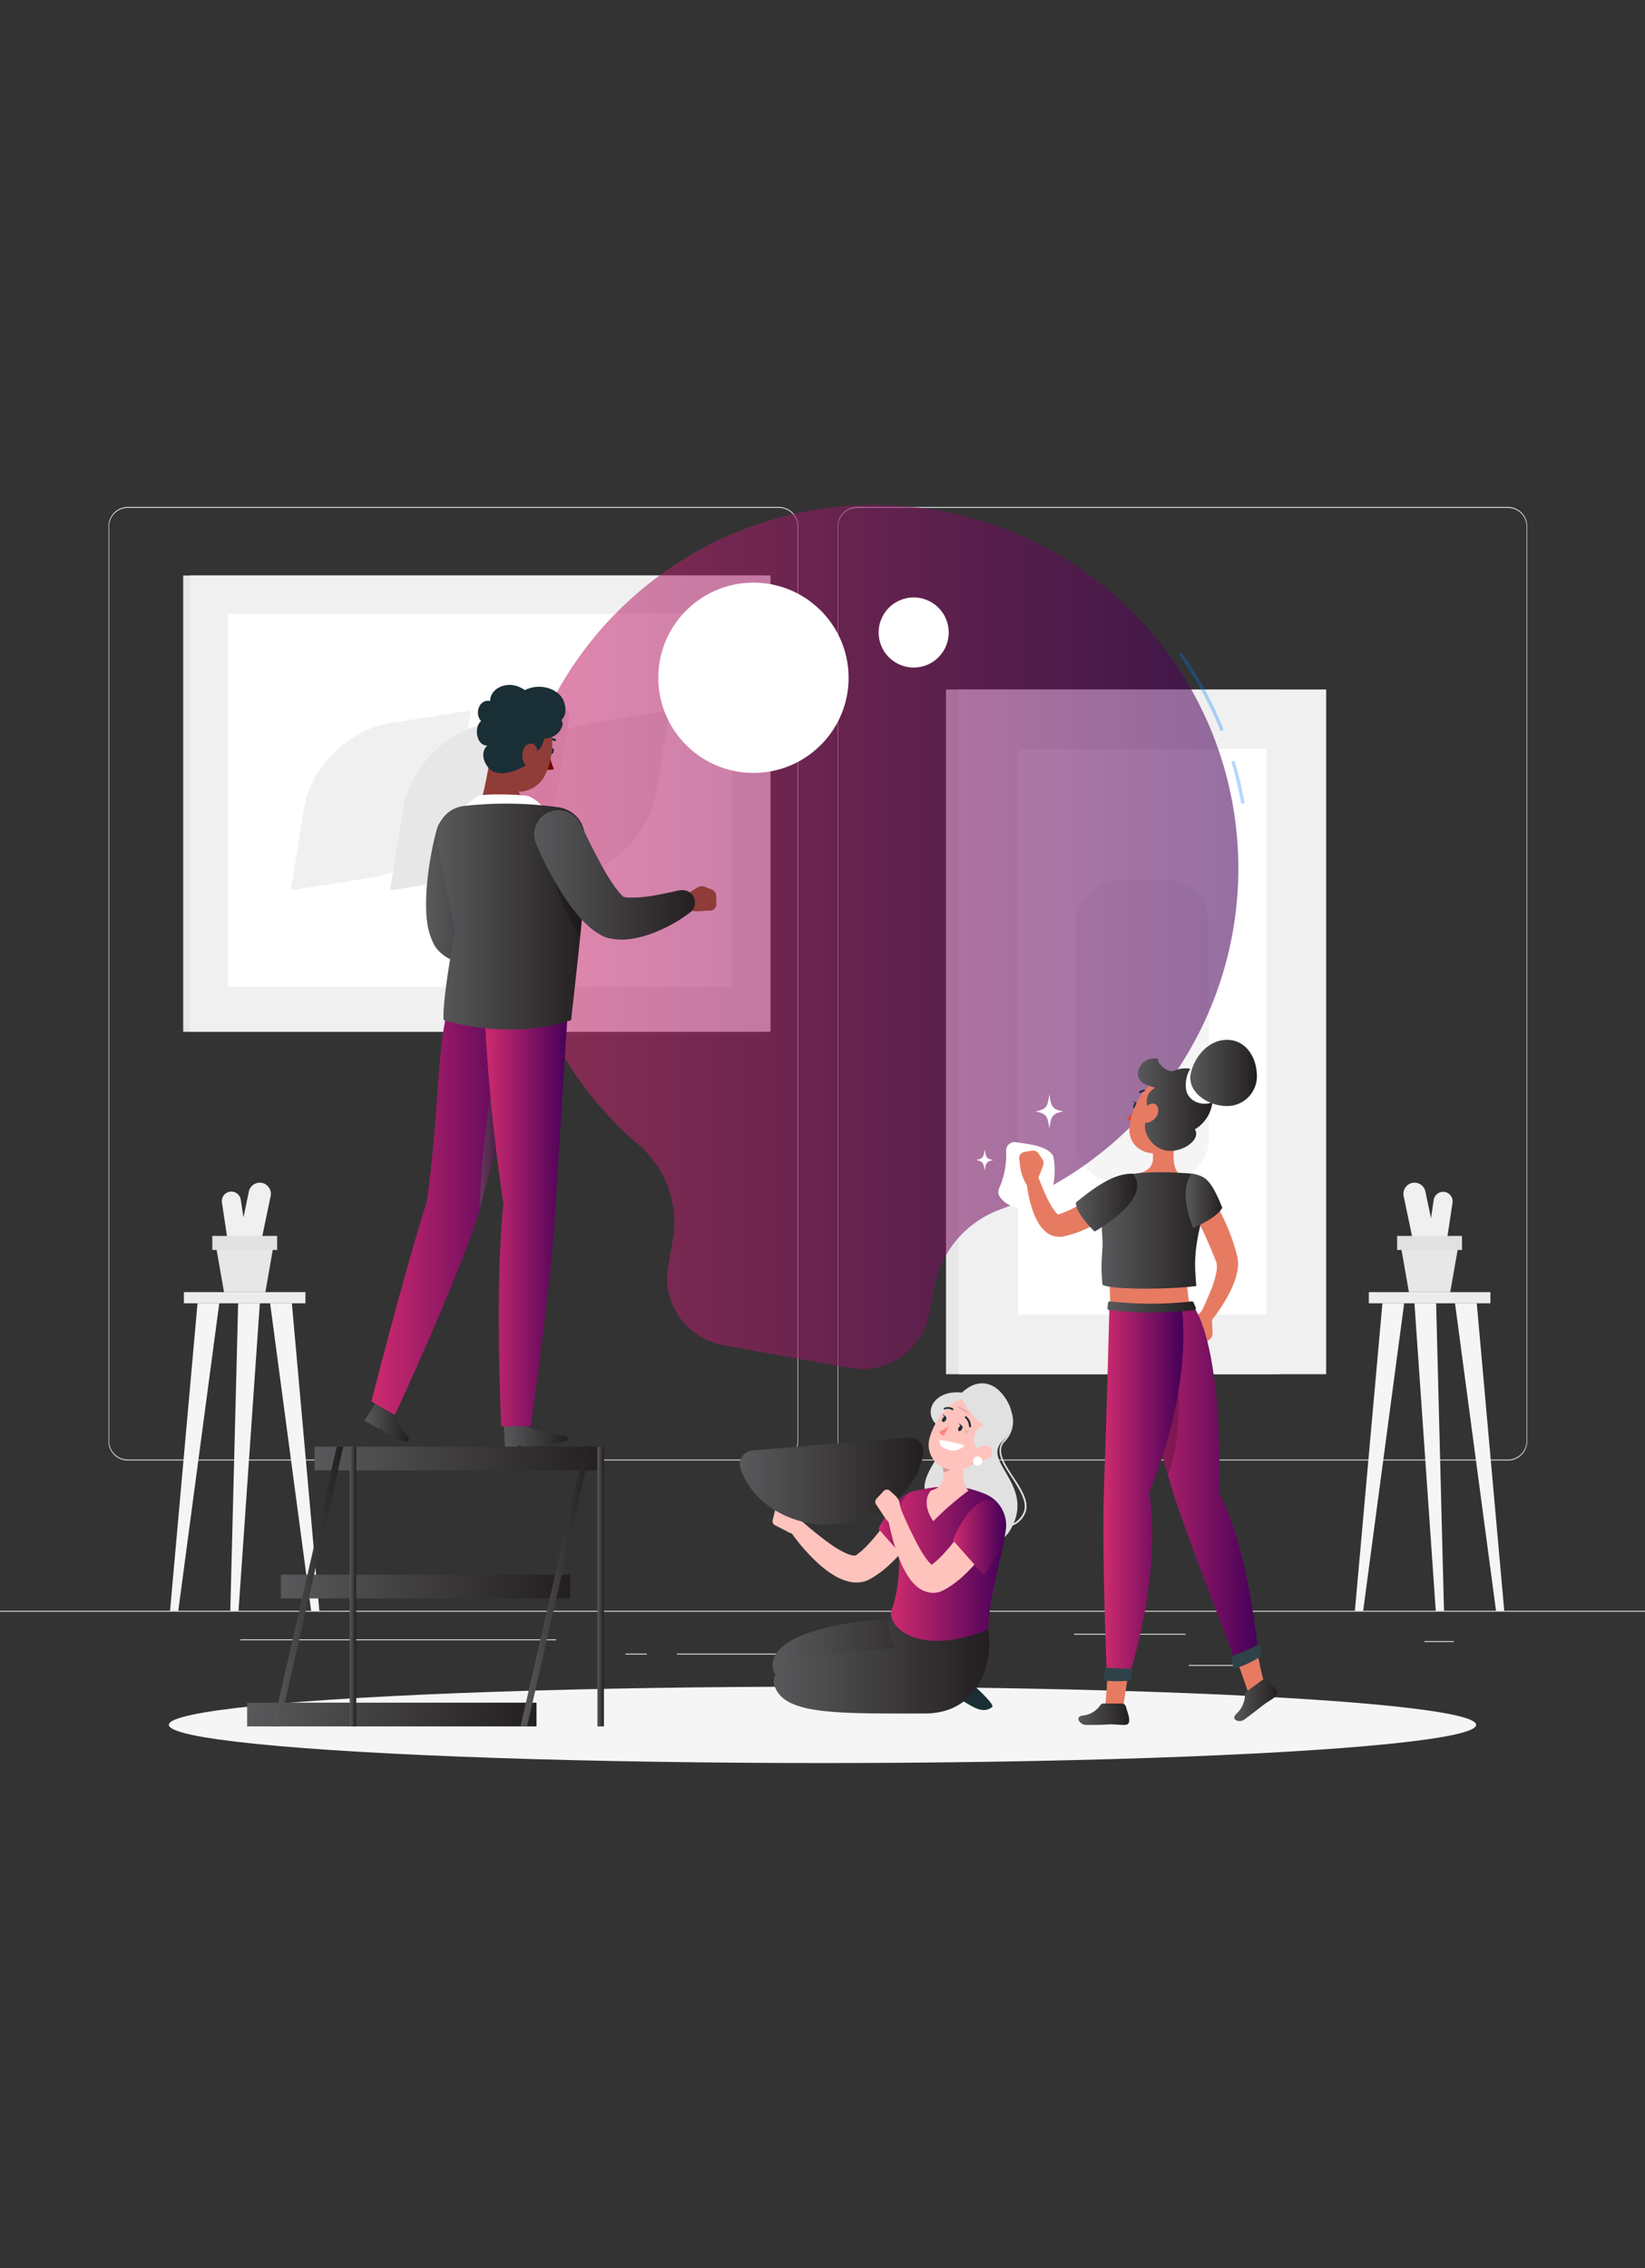 <svg xmlns="http://www.w3.org/2000/svg" xmlns:xlink="http://www.w3.org/1999/xlink" id="Layer_1" data-name="Layer 1" viewBox="0 0 264 364"><rect x="0" y="0" width="264" height="364" fill="#333333" stroke="none"/><defs><style>.cls-1{fill:#ececec;}.cls-2{fill:#f0f0f0;}.cls-3{fill:#e7e7e7;}.cls-4{fill:#e1e1e1;}.cls-5{fill:#f5f5f5;}.cls-40,.cls-6{fill:#fff;}.cls-7{fill:#007cff;opacity:0.3;}.cls-8{opacity:0.56;fill:url(#Degradado_sin_nombre_3);}.cls-10,.cls-9{fill:url(#linear-gradient);}.cls-10,.cls-20{opacity:0.2;}.cls-11{fill:url(#linear-gradient-3);}.cls-12{fill:url(#Degradado_sin_nombre_3-2);}.cls-13{opacity:0.58;fill:url(#linear-gradient-4);}.cls-14{fill:url(#linear-gradient-5);}.cls-15{fill:url(#Degradado_sin_nombre_3-3);}.cls-16{fill:#903c38;}.cls-17{fill:#1a2e35;}.cls-18{fill:#740606;}.cls-19{fill:url(#linear-gradient-6);}.cls-21{fill:url(#linear-gradient-7);}.cls-22{fill:url(#linear-gradient-8);}.cls-23{fill:url(#linear-gradient-9);}.cls-24{fill:url(#linear-gradient-10);}.cls-25{fill:url(#linear-gradient-11);}.cls-26{fill:url(#linear-gradient-12);}.cls-27{fill:url(#linear-gradient-13);}.cls-28{fill:url(#linear-gradient-14);}.cls-29{fill:url(#linear-gradient-15);}.cls-30{fill:url(#linear-gradient-16);}.cls-31{fill:#ffc3bd;}.cls-32{fill:url(#Degradado_sin_nombre_3-4);}.cls-33{fill:url(#Degradado_sin_nombre_3-5);}.cls-34{fill:#ff847f;}.cls-35{fill:url(#linear-gradient-17);}.cls-36{fill:url(#Degradado_sin_nombre_3-6);}.cls-37{fill:#e67b62;}.cls-38{fill:url(#linear-gradient-18);}.cls-39{fill:url(#Degradado_sin_nombre_3-7);}.cls-40{opacity:0.1;}.cls-41{fill:url(#linear-gradient-19);}.cls-42{fill:url(#Degradado_sin_nombre_3-8);}.cls-43{fill:url(#linear-gradient-20);}.cls-44{fill:url(#linear-gradient-21);}.cls-45{fill:#d54c38;}.cls-46{fill:url(#linear-gradient-22);}.cls-47{fill:url(#linear-gradient-23);}.cls-48{fill:url(#linear-gradient-24);}.cls-49{fill:url(#linear-gradient-25);}</style><linearGradient id="Degradado_sin_nombre_3" x1="82.05" y1="150.4" x2="198.75" y2="150.4" gradientUnits="userSpaceOnUse"><stop offset="0" stop-color="#cf2b6e"></stop><stop offset="1" stop-color="#440059"></stop></linearGradient><linearGradient id="linear-gradient" x1="68.43" y1="142.42" x2="85.87" y2="142.42" gradientUnits="userSpaceOnUse"><stop offset="0" stop-color="#59595b"></stop><stop offset="1" stop-color="#231f20"></stop></linearGradient><linearGradient id="linear-gradient-3" x1="58.47" y1="228.25" x2="65.61" y2="228.25" xlink:href="#linear-gradient"></linearGradient><linearGradient id="Degradado_sin_nombre_3-2" x1="59.68" y1="193.36" x2="86.04" y2="193.36" xlink:href="#Degradado_sin_nombre_3"></linearGradient><linearGradient id="linear-gradient-4" x1="77.03" y1="182.51" x2="80.87" y2="182.51" xlink:href="#linear-gradient"></linearGradient><linearGradient id="linear-gradient-5" x1="80.86" y1="230.45" x2="91.15" y2="230.45" xlink:href="#linear-gradient"></linearGradient><linearGradient id="Degradado_sin_nombre_3-3" x1="77.74" y1="194.23" x2="91.31" y2="194.23" xlink:href="#Degradado_sin_nombre_3"></linearGradient><linearGradient id="linear-gradient-6" x1="70.12" y1="147.1" x2="93.98" y2="147.1" xlink:href="#linear-gradient"></linearGradient><linearGradient id="linear-gradient-7" x1="85.81" y1="140.45" x2="111.62" y2="140.45" xlink:href="#linear-gradient"></linearGradient><linearGradient id="linear-gradient-8" x1="50.48" y1="234.09" x2="96.92" y2="234.09" xlink:href="#linear-gradient"></linearGradient><linearGradient id="linear-gradient-9" x1="45.07" y1="254.63" x2="91.51" y2="254.63" xlink:href="#linear-gradient"></linearGradient><linearGradient id="linear-gradient-10" x1="39.66" y1="275.18" x2="86.1" y2="275.18" xlink:href="#linear-gradient"></linearGradient><linearGradient id="linear-gradient-11" x1="95.87" y1="254.63" x2="96.92" y2="254.63" xlink:href="#linear-gradient"></linearGradient><linearGradient id="linear-gradient-12" x1="83.54" y1="254.63" x2="94.84" y2="254.63" xlink:href="#linear-gradient"></linearGradient><linearGradient id="linear-gradient-13" x1="56.12" y1="254.63" x2="57.17" y2="254.63" xlink:href="#linear-gradient"></linearGradient><linearGradient id="linear-gradient-14" x1="43.79" y1="254.63" x2="55.09" y2="254.63" xlink:href="#linear-gradient"></linearGradient><linearGradient id="linear-gradient-15" x1="124.01" y1="266.51" x2="154.06" y2="266.51" xlink:href="#linear-gradient"></linearGradient><linearGradient id="linear-gradient-16" x1="124.16" y1="266.85" x2="158.77" y2="266.85" xlink:href="#linear-gradient"></linearGradient><linearGradient id="Degradado_sin_nombre_3-4" x1="140.98" y1="245.14" x2="149.28" y2="245.14" xlink:href="#Degradado_sin_nombre_3"></linearGradient><linearGradient id="Degradado_sin_nombre_3-5" x1="142.99" y1="250.95" x2="161.47" y2="250.95" xlink:href="#Degradado_sin_nombre_3"></linearGradient><linearGradient id="linear-gradient-17" x1="118.73" y1="237.71" x2="148.22" y2="237.71" xlink:href="#linear-gradient"></linearGradient><linearGradient id="Degradado_sin_nombre_3-6" x1="152.91" y1="246.78" x2="161.28" y2="246.78" xlink:href="#Degradado_sin_nombre_3"></linearGradient><linearGradient id="linear-gradient-18" x1="198.1" y1="272.87" x2="205.01" y2="272.87" xlink:href="#linear-gradient"></linearGradient><linearGradient id="Degradado_sin_nombre_3-7" x1="181.17" y1="238.36" x2="201.97" y2="238.36" xlink:href="#Degradado_sin_nombre_3"></linearGradient><linearGradient id="linear-gradient-19" x1="173.07" y1="275.13" x2="181.22" y2="275.13" xlink:href="#linear-gradient"></linearGradient><linearGradient id="Degradado_sin_nombre_3-8" x1="177.09" y1="239.52" x2="189.91" y2="239.52" xlink:href="#Degradado_sin_nombre_3"></linearGradient><linearGradient id="linear-gradient-20" x1="176.78" y1="197.45" x2="193.97" y2="197.45" xlink:href="#linear-gradient"></linearGradient><linearGradient id="linear-gradient-21" x1="172.66" y1="193.01" x2="182.51" y2="193.01" xlink:href="#linear-gradient"></linearGradient><linearGradient id="linear-gradient-22" x1="182.61" y1="177.28" x2="194.58" y2="177.28" xlink:href="#linear-gradient"></linearGradient><linearGradient id="linear-gradient-23" x1="191.03" y1="172.19" x2="201.7" y2="172.19" xlink:href="#linear-gradient"></linearGradient><linearGradient id="linear-gradient-24" x1="190.28" y1="192.72" x2="196.16" y2="192.72" xlink:href="#linear-gradient"></linearGradient><linearGradient id="linear-gradient-25" x1="177.77" y1="209.74" x2="191.96" y2="209.74" xlink:href="#linear-gradient"></linearGradient></defs><rect class="cls-1" x="-3.25" y="258.53" width="270.51" height="0.14"></rect><rect class="cls-1" x="172.34" y="262.21" width="17.92" height="0.14"></rect><rect class="cls-1" x="228.61" y="263.39" width="4.7" height="0.14"></rect><rect class="cls-1" x="190.8" y="267.23" width="10.38" height="0.14"></rect><rect class="cls-1" x="108.63" y="265.4" width="23.37" height="0.14"></rect><rect class="cls-1" x="100.39" y="265.4" width="3.43" height="0.14"></rect><rect class="cls-1" x="38.57" y="263.12" width="50.68" height="0.14"></rect><path class="cls-1" d="M125,234.4H20.51a3.09,3.09,0,0,1-3.09-3.09V84.46a3.09,3.09,0,0,1,3.09-3.09H125a3.09,3.09,0,0,1,3.09,3.09V231.31A3.09,3.09,0,0,1,125,234.4ZM20.51,81.51a3,3,0,0,0-3,2.95V231.31a3,3,0,0,0,3,2.95H125a3,3,0,0,0,3-2.95V84.46a3,3,0,0,0-3-2.95Z"></path><path class="cls-1" d="M242,234.4H137.52a3.09,3.09,0,0,1-3.08-3.09V84.46a3.09,3.09,0,0,1,3.08-3.09H242a3.09,3.09,0,0,1,3.09,3.09V231.31A3.09,3.09,0,0,1,242,234.4ZM137.52,81.51a3,3,0,0,0-3,2.95V231.31a3,3,0,0,0,3,2.95H242a3,3,0,0,0,3-2.95V84.46a3,3,0,0,0-3-2.95Z"></path><rect class="cls-1" x="29.51" y="207.38" width="19.51" height="1.79"></rect><path class="cls-2" d="M39.54,201.87h0a1.79,1.79,0,0,1-1.38-2.11l1.78-8.52a1.79,1.79,0,0,1,2.11-1.39h0A1.8,1.8,0,0,1,43.43,192l-1.78,8.51A1.79,1.79,0,0,1,39.54,201.87Z"></path><path class="cls-2" d="M38.47,201.68h0a1.53,1.53,0,0,1-1.74-1.28L35.62,193a1.53,1.53,0,0,1,1.28-1.74h0a1.54,1.54,0,0,1,1.74,1.28l1.11,7.36A1.53,1.53,0,0,1,38.47,201.68Z"></path><polygon class="cls-3" points="42.59 207.38 35.95 207.38 34.57 199.48 43.97 199.48 42.59 207.38"></polygon><rect class="cls-4" x="34.07" y="198.36" width="10.41" height="2.25"></rect><polygon class="cls-5" points="51.25 258.53 46.84 209.17 43.35 209.17 49.93 258.53 51.25 258.53"></polygon><polygon class="cls-5" points="27.29 258.53 31.7 209.17 35.19 209.17 28.61 258.53 27.29 258.53"></polygon><polygon class="cls-5" points="36.96 258.53 38.22 209.17 41.7 209.17 38.28 258.53 36.96 258.53"></polygon><rect class="cls-1" x="219.67" y="207.38" width="19.51" height="1.79" transform="translate(458.86 416.55) rotate(180)"></rect><path class="cls-2" d="M229.16,201.87h0a1.79,1.79,0,0,0,1.38-2.11l-1.78-8.52a1.79,1.79,0,0,0-2.11-1.39h0a1.79,1.79,0,0,0-1.38,2.12l1.78,8.51A1.78,1.78,0,0,0,229.16,201.87Z"></path><path class="cls-2" d="M230.23,201.68h0A1.53,1.53,0,0,0,232,200.4l1.11-7.36a1.53,1.53,0,0,0-1.28-1.74h0a1.54,1.54,0,0,0-1.74,1.28L229,199.94A1.53,1.53,0,0,0,230.23,201.68Z"></path><polygon class="cls-3" points="226.11 207.38 232.74 207.38 234.13 199.48 224.73 199.48 226.11 207.38"></polygon><rect class="cls-4" x="224.23" y="198.36" width="10.41" height="2.25" transform="translate(458.86 398.97) rotate(180)"></rect><polygon class="cls-5" points="217.44 258.53 221.86 209.17 225.35 209.17 218.77 258.53 217.44 258.53"></polygon><polygon class="cls-5" points="241.41 258.53 237 209.17 233.51 209.17 240.09 258.53 241.41 258.53"></polygon><polygon class="cls-5" points="231.74 258.53 230.48 209.17 227 209.17 230.42 258.53 231.74 258.53"></polygon><rect class="cls-3" x="39.38" y="82.38" width="73.23" height="93.2" transform="translate(204.98 52.99) rotate(90)"></rect><rect class="cls-2" x="40.44" y="82.38" width="73.23" height="93.2" transform="translate(206.04 51.92) rotate(90)"></rect><rect class="cls-6" x="36.6" y="98.5" width="80.93" height="59.9" transform="translate(154.12 256.9) rotate(180)"></rect><path class="cls-2" d="M105.32,127.24l2.06-12.77a.32.32,0,0,0-.4-.4l-12.77,2.06c-6.42,1-12.5,7.11-13.54,13.54l-2.06,12.77a.33.33,0,0,0,.4.4l12.77-2.06C98.21,139.74,104.28,133.67,105.32,127.24Z"></path><path class="cls-2" d="M73.44,127.24l2.07-12.77a.33.33,0,0,0-.4-.4l-12.78,2.06c-6.42,1-12.5,7.11-13.53,13.54l-2.07,12.77a.33.33,0,0,0,.4.4l12.78-2.06C66.33,139.74,72.41,133.67,73.44,127.24Z"></path><path class="cls-3" d="M89.38,127.24l2.06-12.77a.32.32,0,0,0-.39-.4l-12.78,2.06c-6.42,1-12.5,7.11-13.53,13.54l-2.07,12.77a.33.33,0,0,0,.4.4l12.78-2.06C82.27,139.74,88.34,133.67,89.38,127.24Z"></path><rect class="cls-3" x="151.82" y="110.66" width="53.46" height="109.89"></rect><rect class="cls-2" x="153.83" y="110.66" width="59" height="109.89"></rect><rect class="cls-6" x="137.94" y="145.66" width="90.76" height="39.87" transform="translate(348.93 -17.73) rotate(90)"></rect><rect class="cls-5" x="159.03" y="154.92" width="48.6" height="21.35" rx="7.04" transform="translate(348.93 -17.73) rotate(90)"></rect><ellipse id="_Path_" data-name="&lt;Path&gt;" class="cls-5" cx="132" cy="276.83" rx="104.9" ry="6.13"></ellipse><path class="cls-7" d="M199.21,129a59.82,59.82,0,0,0-1.6-6.76l.51-.16a59.32,59.32,0,0,1,1.63,6.82Z"></path><path class="cls-7" d="M195.89,117.33a59.93,59.93,0,0,0-6.7-12.33l.44-.32a60.85,60.85,0,0,1,6.76,12.45Z"></path><path class="cls-8" d="M197.81,149.74a58.34,58.34,0,1,0-95.29,34,16.49,16.49,0,0,1,5.42,15.49l-.69,3.83a11,11,0,0,0,8.92,12.85l20.17,3.64a11.06,11.06,0,0,0,12.85-8.92l.69-3.83a16.59,16.59,0,0,1,10.58-12.66A58.31,58.31,0,0,0,197.81,149.74Z"></path><circle class="cls-6" cx="120.92" cy="108.79" r="15.27" transform="translate(-2.53 2.87) rotate(-1.35)"></circle><circle class="cls-6" cx="146.09" cy="101.54" r="5.61" transform="matrix(0.96, -0.29, 0.29, 0.96, -23.06, 46.4)"></circle><path class="cls-9" d="M77.68,135.12c-.24,1.16-.51,2.46-.75,3.68s-.45,2.48-.64,3.69S76,144.91,75.9,146c0,.56,0,1.08,0,1.53s.09.8.07.85l-.24-.43c-.12-.12-.32-.22-.36-.17s.1.13.34.2a7,7,0,0,0,2.14.1,25.17,25.17,0,0,0,2.69-.38c.92-.16,1.91-.4,2.8-.58l.16,0a2,2,0,0,1,2.33,1.52,2,2,0,0,1-.72,2,22.69,22.69,0,0,1-2.82,1.84,21.6,21.6,0,0,1-3.15,1.41,12.29,12.29,0,0,1-3.94.69,7.42,7.42,0,0,1-2.63-.51,6.06,6.06,0,0,1-2.68-2.09c-.07-.1-.13-.21-.19-.31l-.06-.11a10.84,10.84,0,0,1-1-3,17.15,17.15,0,0,1-.24-2.47,32.34,32.34,0,0,1,.16-4.45c.13-1.43.34-2.83.58-4.21s.53-2.71.92-4.14A3.9,3.9,0,0,1,77.7,135Z"></path><path class="cls-10" d="M77.68,135.12c-.24,1.16-.51,2.46-.75,3.68s-.45,2.48-.64,3.69S76,144.91,75.9,146c0,.56,0,1.08,0,1.53s.09.8.07.85l-.24-.43c-.12-.12-.32-.22-.36-.17s.1.13.34.2a7,7,0,0,0,2.14.1,25.17,25.17,0,0,0,2.69-.38c.92-.16,1.91-.4,2.8-.58l.16,0a2,2,0,0,1,2.33,1.52,2,2,0,0,1-.72,2,22.69,22.69,0,0,1-2.82,1.84,21.6,21.6,0,0,1-3.15,1.41,12.29,12.29,0,0,1-3.94.69,7.42,7.42,0,0,1-2.63-.51,6.06,6.06,0,0,1-2.68-2.09c-.07-.1-.13-.21-.19-.31l-.06-.11a10.84,10.84,0,0,1-1-3,17.15,17.15,0,0,1-.24-2.47,32.34,32.34,0,0,1,.16-4.45c.13-1.43.34-2.83.58-4.21s.53-2.71.92-4.14A3.9,3.9,0,0,1,77.7,135Z"></path><path class="cls-11" d="M65.57,230.71s-2.48-3-2.36-4l-2.86-1.63L58.47,228l2.34,1.32.45-.11.27.52a14,14,0,0,0,3.88,1.71A.74.74,0,0,0,65.57,230.71Z"></path><path class="cls-12" d="M68.5,192.82c2.13-15.27,1.44-24.55,3.68-32.07L86,159.63s-6.14,24.23-9,34.31-13.63,33.14-13.63,33.14l-3.77-2.14S64.75,204.63,68.5,192.82Z"></path><path class="cls-13" d="M79.81,170.92C78.87,173.11,77,187.11,77,194.1c0,0,0-.11,0-.16,1-3.54,2.39-8.84,3.79-14.21Z"></path><path class="cls-14" d="M90.77,230.48s-5.87-.84-6.26-1.77H80.86l.18,3.47h2l.34-.32.49.32c1.64,0,6.32-.45,7.26-1.06A.75.75,0,0,0,90.77,230.48Z"></path><path class="cls-15" d="M80.79,193.25c-3.05-20.69-3.05-33.5-3.05-33.5l13.57-.22s-1.63,24.68-2.2,35c-.58,10.74-3.94,34.39-3.94,34.39H80.44S79.36,206.53,80.79,193.25Z"></path><path class="cls-16" d="M78.89,120.82c-.63,2.73-1.1,6.24-1.89,8.25a9.42,9.42,0,0,0,6.55,2.81c3,0,2.41-2,1.62-3.07-2.12-1.07-2.2-2.15-1.68-3.1Z"></path><path class="cls-6" d="M74.24,129.74a21,21,0,0,1,2.54-2c.75-.38,6.48-.25,7.81,0s3,2.23,3,2.23Z"></path><path class="cls-17" d="M88.23,120.48c-.06.27,0,.52.21.55s.36-.14.42-.41,0-.52-.2-.55S88.29,120.22,88.23,120.48Z"></path><path class="cls-18" d="M88.13,120.85a9.51,9.51,0,0,0,.77,2.56,1.6,1.6,0,0,1-1.34,0Z"></path><path class="cls-17" d="M89.15,118.94a.16.16,0,0,1-.15,0,1.21,1.21,0,0,0-1.15,0,.16.16,0,1,1-.18-.27,1.59,1.59,0,0,1,1.46-.07.16.16,0,0,1,.08.21A.11.11,0,0,1,89.15,118.94Z"></path><path class="cls-16" d="M79.36,117.76c-.53,3.33-1,5.25.27,7.29,1.93,3.07,6.33,2.44,7.85-.66,1.37-2.8,2-7.77-.91-9.77A4.65,4.65,0,0,0,79.36,117.76Z"></path><path class="cls-17" d="M84.8,122.61c-3.57,2.19-5.71,1.68-6.6.38-1.45-2.14,0-3.33,0-3.33-1.72.06-2.21-2.91-1-3.94-1.07-1.11-.36-3.6,1.48-3.21-.15-1.87,2.76-3.7,5.56-1.75,2.28-1.2,5.47-.3,6.25,1.81s-.39,3-.39,3c.69.75-.54,3-2.73,2.94-.39,1.18-.54,2.11-2,2.17C85.07,122.22,85.43,122.07,84.8,122.61Z"></path><path class="cls-16" d="M83.94,120.48a2.85,2.85,0,0,0,.21,2.07c.43.79,1.29.43,1.71-.43s.59-2.11-.1-2.6S84.18,119.59,83.94,120.48Z"></path><path class="cls-19" d="M74.44,129.36a60.42,60.42,0,0,1,15.4.24,4.9,4.9,0,0,1,4,4.44c.54,6.59-.92,18.1-2.18,29.68-10.15,3.41-20.46,0-20.46,0-.23-2.34,1-10,1.82-14.09-.58-4.22-2-9.05-2.87-14.66A4.91,4.91,0,0,1,74.44,129.36Z"></path><path class="cls-20" d="M88.23,138.58a35.69,35.69,0,0,0,4.9,11.82c.27-2.74.5-5.35.65-7.75Z"></path><path class="cls-16" d="M114.06,142.7l-1-.39a1.25,1.25,0,0,0-1.14.13l-1.58,1a2.33,2.33,0,0,0-1,1.87l0,.47a7.94,7.94,0,0,0,3.94.38l.67,0a1,1,0,0,0,1-1.08l0-1.33A1.22,1.22,0,0,0,114.06,142.7Z"></path><path class="cls-21" d="M93.26,132.4c.52,1.07,1.09,2.26,1.65,3.37s1.16,2.24,1.75,3.32,1.22,2.11,1.85,3c.31.46.64.87.92,1.21s.57.58.58.62l-.46-.18a3.61,3.61,0,0,0,1.58.32,15.4,15.4,0,0,0,2.47-.14c.89-.1,1.8-.26,2.73-.45s1.88-.4,2.77-.59l.15,0a2,2,0,0,1,1.61,3.48,23.13,23.13,0,0,1-2.73,1.82,23.45,23.45,0,0,1-3,1.44,16.63,16.63,0,0,1-3.42,1,9.83,9.83,0,0,1-4.38-.14,1.45,1.45,0,0,1-.29-.11l-.17-.08a10.13,10.13,0,0,1-2.58-1.79,17.57,17.57,0,0,1-1.7-1.8A32,32,0,0,1,90,143.05c-.78-1.21-1.46-2.45-2.11-3.69s-1.24-2.47-1.81-3.84a3.9,3.9,0,0,1,7.12-3.2Z"></path><rect class="cls-22" x="50.48" y="232.18" width="46.44" height="3.81"></rect><rect class="cls-23" x="45.07" y="252.73" width="46.44" height="3.81"></rect><rect class="cls-24" x="39.66" y="273.27" width="46.44" height="3.81"></rect><rect class="cls-25" x="95.87" y="232.18" width="1.05" height="44.9"></rect><polygon class="cls-26" points="83.54 277.08 84.59 277.08 94.84 232.18 93.78 232.18 83.54 277.08"></polygon><rect class="cls-27" x="56.12" y="232.18" width="1.05" height="44.9"></rect><polygon class="cls-28" points="43.79 277.08 44.84 277.08 55.09 232.18 54.04 232.18 43.79 277.08"></polygon><path class="cls-4" d="M154.4,223.51c-4.75-.55-6.75,3.67-3.32,5.73s-5.94,8.38-1.48,11.71,9.92,10.47,13,3.73-5.32-10.27-1.53-13.56S159.78,218.37,154.4,223.51Z"></path><path class="cls-4" d="M162.63,244.81a.13.13,0,0,1-.11-.06.14.14,0,0,1,0-.19,3.57,3.57,0,0,0,1.87-2.16c.37-1.61-.86-3.46-2-5.25-1.44-2.17-2.93-4.42-1.22-6.06a4.36,4.36,0,0,0,.91-4.36,5.79,5.79,0,0,0-3.74-4.23,4.14,4.14,0,0,0-4.06,1.51.13.13,0,1,1-.2-.18c1.7-1.8,3.29-1.86,4.33-1.59a6,6,0,0,1,3.93,4.42,4.61,4.61,0,0,1-1,4.62c-1.55,1.48-.18,3.54,1.26,5.72,1.21,1.84,2.47,3.74,2.07,5.46a3.74,3.74,0,0,1-2,2.33A.08.08,0,0,1,162.63,244.81Z"></path><path class="cls-17" d="M144,259.71l9.86,1.81c.89,5.16-1.35,11.78-10.2,11.78-10.78,0-21.05-2.07-19.52-7C126,260.32,144,259.71,144,259.71Z"></path><path class="cls-29" d="M144,259.71l9.86,1.81c.89,5.16-1.35,11.78-10.2,11.78-10.78,0-21.05-2.07-19.52-7C126,260.32,144,259.71,144,259.71Z"></path><path class="cls-17" d="M154.13,268.58c2,1.7,5.6,5,5.11,5.38-2.38,1.89-4.92-2.28-7.51-1.62A9,9,0,0,1,154.13,268.58Z"></path><path class="cls-30" d="M158.59,261.52c.89,5.16-1.35,13.49-10.2,13.49-14.53,0-23,.23-24.18-4.82s19.62-5.62,19.62-5.62a7.08,7.08,0,0,1-.84-5.89C152.59,258.85,158.59,261.52,158.59,261.52Z"></path><path class="cls-31" d="M148.74,243.23a32.74,32.74,0,0,1-1.83,3,34,34,0,0,1-2.11,2.75,23.8,23.8,0,0,1-2.49,2.54,14.3,14.3,0,0,1-1.48,1.16c-.26.18-.54.36-.82.53l-.43.24a4.25,4.25,0,0,1-.75.33,4.86,4.86,0,0,1-2.81,0,8,8,0,0,1-2-.84,16.2,16.2,0,0,1-2.91-2.2,30.94,30.94,0,0,1-4.41-5.17,1.21,1.21,0,0,1,1.8-1.59l0,0a57.09,57.09,0,0,0,4.87,3.91,16,16,0,0,0,2.47,1.43,4.53,4.53,0,0,0,1.07.33c.29,0,.44,0,.4,0s0,0,0,0l.25-.17.51-.4c.34-.29.68-.6,1-.94a24.55,24.55,0,0,0,1.92-2.21c.61-.79,1.21-1.61,1.78-2.46s1.13-1.74,1.62-2.55l0-.05a2.43,2.43,0,0,1,4.22,2.42Z"></path><path class="cls-32" d="M146.76,239.28c-3.21.64-5.78,6.1-5.78,6.1l5,5.64s2.66-3.74,3.17-5.47S148.6,238.91,146.76,239.28Z"></path><path class="cls-31" d="M124,244l.38-1.56a.69.69,0,0,1,.84-.51l1.13.28a2.22,2.22,0,0,1,1.13.69l1.82,2.11-.9,1.47a6.67,6.67,0,0,1-2.35-.83l-1.69-.87A.7.7,0,0,1,124,244Z"></path><path class="cls-33" d="M146.76,239.28c4-.83,7.1-1.3,11.42.53a5.44,5.44,0,0,1,3.21,5.95c-.95,5.65-2.65,10.63-2.8,15.76-10,4.13-15.76.45-15.6-2.84,2.36-6.16.67-13.18,1.52-16.61C144.94,240.31,145.44,239.55,146.76,239.28Z"></path><path class="cls-31" d="M154.92,232.07c-.37,1.94-.85,5.88.51,7.17a47.48,47.48,0,0,0-5.65,4.91c-2.16-3.2-.37-4.93-.37-4.93,2.16-.52,2.2-2.49,1.82-4Z"></path><path class="cls-20" d="M153.42,233.36l-2.19,1.87a6.56,6.56,0,0,1,.19,1.06c.82-.12,2.12-.82,2.3-1.72A2.62,2.62,0,0,0,153.42,233.36Z"></path><path class="cls-31" d="M159.29,231.17c-1.75,2.72-2.44,3.91-4.68,4.56-3.36,1-6.32-1.78-5.41-5,.82-2.88,3.56-6.84,7-6.41A4.41,4.41,0,0,1,159.29,231.17Z"></path><path class="cls-20" d="M154.76,229.47a1,1,0,0,1,.75.4A2,2,0,0,1,154.76,229.47Z"></path><path class="cls-20" d="M154.69,229.68a.94.94,0,0,1,.58.54A1.83,1.83,0,0,1,154.69,229.68Z"></path><path class="cls-20" d="M153.54,225.62a6.71,6.71,0,0,1,2.09,1.33A12.23,12.23,0,0,1,153.54,225.62Z"></path><path class="cls-4" d="M154.11,223.89c1.51,3.29,3.16,4.43,3.83,4.76a2.49,2.49,0,0,0,.12,4.71c2.25.75,2.88-3.72,2.81-5.37S157.89,222.76,154.11,223.89Z"></path><path class="cls-6" d="M150.82,231.12a26.41,26.41,0,0,1,4,.85,2.49,2.49,0,0,1-2.83.62C150.5,232.19,150.82,231.12,150.82,231.12Z"></path><path class="cls-17" d="M154.38,229.39c-.13.23-.36.35-.51.27s-.16-.34,0-.57.35-.35.5-.26S154.51,229.16,154.38,229.39Z"></path><path class="cls-17" d="M151.79,227.94c-.13.22-.36.34-.51.26s-.17-.34,0-.57.36-.35.51-.26S151.91,227.71,151.79,227.94Z"></path><path class="cls-17" d="M151.81,227.42l-.47-.47S151.39,227.54,151.81,227.42Z"></path><path class="cls-34" d="M152.35,228.8a6.78,6.78,0,0,1-1.64,1,1.12,1.12,0,0,0,.73.62Z"></path><path class="cls-31" d="M158.67,234a2.36,2.36,0,0,1-1.79.27c-.8-.2-.79-1-.23-1.57s1.55-1,2.19-.48A1.07,1.07,0,0,1,158.67,234Z"></path><path class="cls-17" d="M155.61,229.05a.18.18,0,0,1-.1-.16,1.83,1.83,0,0,0-.62-1.32.15.15,0,0,1,0-.22.16.16,0,0,1,.22,0,2.12,2.12,0,0,1,.73,1.59.15.15,0,0,1-.17.14Z"></path><path class="cls-17" d="M151.58,226.24a.16.16,0,0,1-.12-.09.16.16,0,0,1,.09-.2,1.53,1.53,0,0,1,1.41.12.17.17,0,0,1,0,.22.16.16,0,0,1-.22,0,1.19,1.19,0,0,0-1.11-.08Z"></path><path class="cls-17" d="M154.4,228.88l-.46-.47S154,229,154.4,228.88Z"></path><path class="cls-35" d="M120.79,232.79a2.23,2.23,0,0,0-1.94,2.93c1.94,5.68,8.32,9.53,15.51,8.94s12.84-5.45,13.83-11.38a2.25,2.25,0,0,0-2.41-2.57Z"></path><path class="cls-31" d="M160.67,245c-.58,1.08-1.18,2-1.82,2.95a33.77,33.77,0,0,1-2.1,2.74,25.74,25.74,0,0,1-2.48,2.54,17,17,0,0,1-1.47,1.15l-.81.53-.44.24-.35.18-.44.17a3.59,3.59,0,0,1-2,0,4.24,4.24,0,0,1-1.43-.72,7,7,0,0,1-1.52-1.68,16.4,16.4,0,0,1-1.62-3.25,34.5,34.5,0,0,1-1.73-6.52,1.21,1.21,0,0,1,2.31-.69l0,0a62.37,62.37,0,0,0,2.7,5.64,14.76,14.76,0,0,0,1.57,2.37,2.72,2.72,0,0,0,.72.65c.07,0,.1,0,0,0a.7.7,0,0,0-.41,0l-.07,0s-.06,0,0,0l.26-.17c.17-.13.34-.26.51-.41a12.35,12.35,0,0,0,1-.93,25.77,25.77,0,0,0,1.91-2.2c.61-.79,1.21-1.62,1.77-2.46s1.13-1.74,1.62-2.54l0-.06a2.43,2.43,0,0,1,4.22,2.42Z"></path><path class="cls-36" d="M158.77,240.73c-3.27,0-5.86,6.45-5.86,6.45l5,5.65s2.66-3.74,3.17-5.47S161.22,240.71,158.77,240.73Z"></path><path class="cls-31" d="M140.68,240.54l1.13-1.24a.73.73,0,0,1,1-.05l.89.83a2.28,2.28,0,0,1,.69,1.2l.61,2.85-1.57.9a7.18,7.18,0,0,1-1.74-1.94l-1.11-1.66A.71.71,0,0,1,140.68,240.54Z"></path><path class="cls-6" d="M157.64,234.48a.74.74,0,1,1-.74-.73A.74.74,0,0,1,157.64,234.48Z"></path><path class="cls-37" d="M194.13,191.61c.31.45.54.81.79,1.22s.47.81.69,1.21q.64,1.23,1.2,2.49c.37.85.71,1.7,1,2.58.16.43.29.87.42,1.31l.19.67c.06.23.12.4.2.81a5.53,5.53,0,0,1,0,1.86,11.05,11.05,0,0,1-.37,1.53,16.7,16.7,0,0,1-1.16,2.64,27.72,27.72,0,0,1-3.09,4.54,1,1,0,0,1-1.37.11,1,1,0,0,1-.25-1.16l0,0c.37-.76.75-1.54,1.09-2.32s.67-1.56,1-2.34a16.93,16.93,0,0,0,.68-2.3,4.22,4.22,0,0,0,.08-1.8l-.39-1c-.16-.38-.3-.77-.47-1.16-.32-.77-.68-1.52-1-2.28s-.75-1.49-1.16-2.22c-.19-.36-.4-.72-.61-1.08l-.62-1-.05-.08a1.95,1.95,0,0,1,3.25-2.14Z"></path><path class="cls-37" d="M193.35,215.59l.8-.63a1.2,1.2,0,0,0,.45-1l-.08-1.79a2.23,2.23,0,0,0-1-1.75l-.37-.24a7.49,7.49,0,0,0-2.21,3l-.3.56a1,1,0,0,0,.38,1.35l1.11.6A1.13,1.13,0,0,0,193.35,215.59Z"></path><path class="cls-37" d="M189,181.26c-.54,2-1.2,5.63.09,7,0,0,1,1.86-4.87,1.56-4.1-.21-1.31-1.56-1.31-1.56,2.26-.53,2.32-2.17,2-3.72Z"></path><path class="cls-37" d="M197.63,264.41l3.8-1.4a64.77,64.77,0,0,0,1.53,7.42l-2.67,1.14S198.51,266.2,197.63,264.41Z"></path><path class="cls-38" d="M199.67,276c2-1.49,1.86-1.42,3-2.29,1-.76,1.27-.8,2-1.39s.2-1.14-.48-1.76c-.26-.23-.58-.5-.95-.84a.6.6,0,0,0-.77,0l-2.38,1.74a.66.66,0,0,0-.29.55,4.21,4.21,0,0,1-1.39,3.06C197.44,276,198.86,276.56,199.67,276Z"></path><path class="cls-39" d="M181.17,209.3s4,20.61,7.1,30.22c3.26,10.08,8,21.31,10.18,27.88a6.88,6.88,0,0,0,3.52-1.51s-1.43-17.23-6.3-26.13c.49-26-4.45-30.46-4.45-30.46Z"></path><path class="cls-20" d="M188.6,217l-4.13,7.87c.94,4.13,2,8.41,3,11.9C190.47,228.43,188.6,217,188.6,217Z"></path><path class="cls-17" d="M197.64,266.18a8.51,8.51,0,0,1,.27,1.37.25.25,0,0,0,.34.22,17.38,17.38,0,0,0,4-1.87.34.34,0,0,0,.17-.32l-.17-1.32a.27.27,0,0,0-.39-.2l-4,1.74A.34.34,0,0,0,197.64,266.18Z"></path><path class="cls-40" d="M197.64,266.18a8.51,8.51,0,0,1,.27,1.37.25.25,0,0,0,.34.22,17.38,17.38,0,0,0,4-1.87.34.34,0,0,0,.17-.32l-.17-1.32a.27.27,0,0,0-.39-.2l-4,1.74A.34.34,0,0,0,197.64,266.18Z"></path><path class="cls-37" d="M177.84,266.18l3.65.27c-.6,2.91-1.22,7.51-1.22,7.51h-2.9S177.88,268.17,177.84,266.18Z"></path><path class="cls-41" d="M174.3,276.84c2.52,0,2.34,0,3.75-.09,1.22,0,1.51.11,2.48.09.82,0,.79-.8.53-1.7-.09-.34-.23-.74-.37-1.24a.66.66,0,0,0-.63-.49h-2.95a.65.65,0,0,0-.54.29,3.89,3.89,0,0,1-2.81,1.64C172.41,275.52,173.29,276.84,174.3,276.84Z"></path><path class="cls-42" d="M178.06,209.3s-.46,18-.87,29.15.47,30.95.47,30.95c.08.55,2.93.33,3.42,0,0,0,5.45-16,3.36-29.88,7.3-18,5.19-29.78,5.19-29.78Z"></path><path class="cls-17" d="M177.27,267.91c0,.37,0,1-.07,1.51a.31.31,0,0,0,.27.32,19.85,19.85,0,0,0,3.77,0,.27.27,0,0,0,.25-.22l.26-1.33a.31.31,0,0,0-.29-.36l-3.89-.15A.28.28,0,0,0,177.27,267.91Z"></path><path class="cls-40" d="M177.27,267.91c0,.37,0,1-.07,1.51a.31.31,0,0,0,.27.32,19.85,19.85,0,0,0,3.77,0,.27.27,0,0,0,.25-.22l.26-1.33a.31.31,0,0,0-.29-.36l-3.89-.15A.28.28,0,0,0,177.27,267.91Z"></path><path class="cls-37" d="M190.51,206.17a26.84,26.84,0,0,0,.39,3.13H178.19l-.13-3.23S187.85,205.51,190.51,206.17Z"></path><path class="cls-43" d="M176.84,193a53.57,53.57,0,0,0,.09,5.86c.1,2.54-.38,3.17,0,7.34,1.39.81,10.55.78,15.06.2-.27-3.61-.61-6,1.83-14.15a3,3,0,0,0-2.71-3.89c-.54-.05-1.11-.09-1.7-.12a47.16,47.16,0,0,0-6.18,0c-.67.06-1.36.14-2,.23A4.93,4.93,0,0,0,176.84,193Z"></path><path class="cls-6" d="M161.47,184.73a13.38,13.38,0,0,1-1.12,6,1.38,1.38,0,0,0,.14,1.41c1.95,2.62,5.59,1.69,7.06,1.17a1.36,1.36,0,0,0,.84-.86,12.6,12.6,0,0,0,.69-6.68,1.24,1.24,0,0,0-.24-.52c-1.21-1.45-3.92-1.62-5.79-1.93A1.35,1.35,0,0,0,161.47,184.73Z"></path><path class="cls-6" d="M170.62,178.38c-1.69.36-1.93.65-2.21,2.75-.29-2.1-.52-2.39-2.21-2.75,1.69-.35,1.92-.64,2.21-2.74C168.69,177.74,168.93,178,170.62,178.38Z"></path><path class="cls-6" d="M159.41,186.18c-1.06.23-1.2.4-1.38,1.71-.18-1.31-.32-1.48-1.37-1.71,1.05-.22,1.19-.4,1.37-1.7C158.21,185.78,158.35,186,159.41,186.18Z"></path><path class="cls-37" d="M166.72,185.19l.56.85a1.16,1.16,0,0,1,.11,1.07l-.64,1.67a2.21,2.21,0,0,1-1.52,1.33l-.43.11a7.48,7.48,0,0,1-1.13-3.55l-.1-.62a1,1,0,0,1,.79-1.16l1.24-.21A1.12,1.12,0,0,1,166.72,185.19Z"></path><path class="cls-37" d="M178.29,194.46c-.13.15-.18.2-.27.29l-.22.22-.46.39c-.3.24-.6.47-.91.68a14.84,14.84,0,0,1-1.93,1.09,15.77,15.77,0,0,1-2,.81c-.68.23-1.38.4-2.07.56l-.11,0-.26,0a3,3,0,0,1-1.25-.22,3.15,3.15,0,0,1-.94-.55,5.6,5.6,0,0,1-1.1-1.25,11.5,11.5,0,0,1-1.12-2.45,18.17,18.17,0,0,1-.62-2.41,21.7,21.7,0,0,1-.33-2.44,1,1,0,0,1,1.87-.42v0c.27.69.54,1.41.84,2.1s.6,1.37.93,2a9.63,9.63,0,0,0,1.07,1.67,1.87,1.87,0,0,0,.49.45c.14.06.1,0,0,0l-.37.06c.57-.2,1.13-.41,1.67-.64s1.07-.49,1.59-.77,1-.57,1.45-.89c.23-.16.46-.32.66-.49s.2-.17.3-.25l.13-.11s.1-.09.07-.07a1.95,1.95,0,1,1,2.92,2.58Z"></path><path class="cls-44" d="M181.79,188.37c-2.56-.05-5.18,1.4-9.12,4.62-.08,1.76,3,4.67,3,4.67S185.18,192.39,181.79,188.37Z"></path><path class="cls-17" d="M182.52,177.57c-.09.26-.3.43-.47.38s-.23-.29-.14-.55.31-.43.47-.38S182.61,177.31,182.52,177.57Z"></path><path class="cls-17" d="M182.45,177.05l-.55-.35S182,177.27,182.45,177.05Z"></path><path class="cls-45" d="M182.32,178.06a8.33,8.33,0,0,1-1.5,1.39c.22.41.85.43.85.43Z"></path><path class="cls-17" d="M182.91,175.43a.13.13,0,0,1-.09-.07.14.14,0,0,1,.06-.21,1.68,1.68,0,0,1,1.48-.17.14.14,0,0,1,.07.2.17.17,0,0,1-.22.08,1.36,1.36,0,0,0-1.17.15A.2.2,0,0,1,182.91,175.43Z"></path><path class="cls-37" d="M191.39,179c-1.24,3-1.69,4.32-3.8,5.47-3.16,1.71-6.62-.25-6.32-3.53.27-2.95,2.24-7.4,5.7-7.77A4.18,4.18,0,0,1,191.39,179Z"></path><path class="cls-46" d="M184.87,179c-1.79-2.64-.25-4,.51-4.43-1.67-.48-2.89-.94-2.76-2.48a2.6,2.6,0,0,1,3.27-2.11c-.4.32,1.33,2.46,2.76,1.78A4.39,4.39,0,0,1,194,173.6a5.87,5.87,0,0,1-2.24,7.66c1.14,1.77-2.59,4.2-5.24,3.23S182.71,179.82,184.87,179Z"></path><path class="cls-6" d="M195.9,173c.68,1.93-.13,3.71-1.83,4.07s-3.58-.58-3.75-2.43c-.14-1.6.44-3.46,1.84-4.07S195.23,171.06,195.9,173Z"></path><path class="cls-47" d="M201.69,172.2a4.79,4.79,0,0,1-5.28,5.29c-2.92-.21-5.95-2.44-5.29-5.29.57-2.45,2.54-5,5.29-5.28C199.39,166.59,201.49,169.05,201.69,172.2Z"></path><path class="cls-37" d="M185.62,179.13a2.23,2.23,0,0,1-1.48,1.05c-.76.12-1-.77-.66-1.59s1.06-1.7,1.77-1.44S186.07,178.42,185.62,179.13Z"></path><path class="cls-48" d="M191.25,188.37c2.21.34,3.1,1,4.91,5.46-.82,1.66-4.67,3.25-4.67,3.25S188.94,191.32,191.25,188.37Z"></path><path class="cls-49" d="M178,210.27a60.58,60.58,0,0,0,13.66,0,.31.31,0,0,0,.24-.43c-.12-.26-.23-.52-.34-.78a.29.29,0,0,0-.29-.19,59.52,59.52,0,0,1-13.14,0,.29.29,0,0,0-.31.28l-.09.81A.31.31,0,0,0,178,210.27Z"></path></svg>